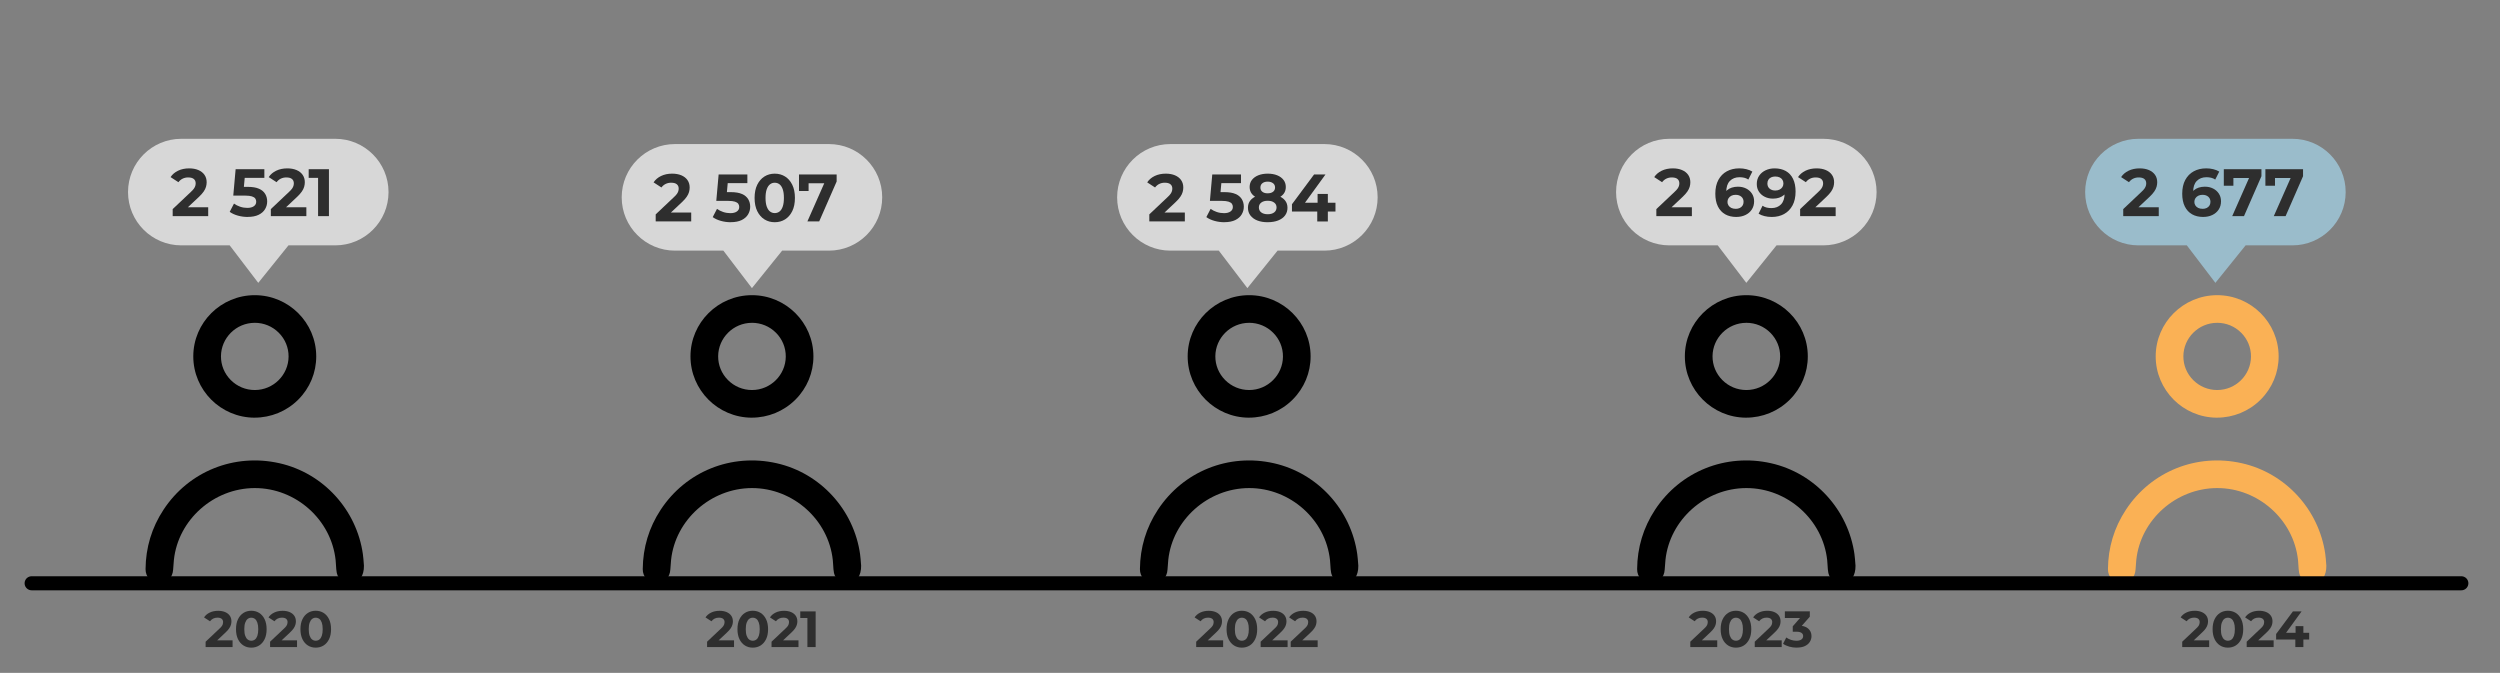 <?xml version="1.0" encoding="UTF-8"?>
<svg id="Layer_1" xmlns="http://www.w3.org/2000/svg" version="1.1" viewBox="0 0 1423 383">
  <rect x="0" y="0" width="1423" height="383" fill="#808080" stroke="none"/>
  <!-- Generator: Adobe Illustrator 29.5.0, SVG Export Plug-In . SVG Version: 2.1.0 Build 137)  -->
  <defs>
    <style>
      .st0 {
        fill: #988c97;
      }

      .st1 {
        fill: none;
        stroke: #000;
        stroke-linecap: round;
        stroke-linejoin: round;
        stroke-width: 8px;
      }

      .st2 {
        fill: #fab155;
      }

      .st3 {
        fill: #9abccb;
      }

      .st4 {
        fill: #d7d7d7;
      }

      .st5 {
        fill: #fff;
      }

      .st6 {
        fill: #2e2e2e;
      }
    </style>
  </defs>
  <g>
    <path class="st2" d="M1323.58,315.59c-3.53-25.45-22.63-46.32-47.51-51.92-25.73-5.8-51.64,4.61-66.02,26.5-6.67,10.15-10.1,21.51-10.2,33.77-.02,2.24.78,4.28,2.25,5.77,1.45,1.46,3.43,2.27,5.59,2.28h.03c4.36,0,7.58-3.2,7.83-7.78.11-1.98.25-3.79.43-5.51,2.44-22.85,22.62-40.81,45.94-40.89h.15c23.34,0,43.51,17.99,45.97,41.03.1.95.16,1.92.21,2.88.09,1.56.17,3.04.46,4.45.78,3.75,4.62,6.28,8.75,5.76,4.21-.53,6.77-4.32,6.7-9.9-.04-.45-.08-.97-.12-1.53-.1-1.42-.23-3.19-.47-4.91Z"/>
    <path class="st2" d="M1261.86,237.73c9.36,0,18.24-3.62,24.9-10.26,6.62-6.61,10.26-15.37,10.24-24.67-.03-19.18-15.72-34.79-34.98-34.79h-.01c-19.26,0-34.96,15.6-34.99,34.78-.03,19.21,15.59,34.89,34.84,34.95ZM1261.94,183.74h.06c5.19,0,10.05,2.01,13.7,5.68,3.62,3.63,5.59,8.44,5.56,13.55-.07,10.47-8.67,19.01-19.18,19.03h-.05c-5.18,0-10.04-2.02-13.69-5.69-3.62-3.64-5.6-8.45-5.57-13.54.07-10.46,8.67-18.99,19.17-19.02Z"/>
  </g>
  <g>
    <path d="M91.9-180.61c-2.72-19.55-17.38-35.58-36.5-39.89-19.76-4.45-39.67,3.54-50.72,20.36-5.12,7.8-7.76,16.52-7.83,25.94-.01,1.72.6,3.29,1.72,4.43,1.11,1.12,2.64,1.75,4.29,1.75h.03c3.35,0,5.82-2.45,6.02-5.98.08-1.52.19-2.91.33-4.23,1.87-17.55,17.38-31.35,35.29-31.41h.12c17.93,0,33.43,13.82,35.32,31.52.08.73.12,1.47.16,2.21.07,1.2.13,2.34.36,3.42.6,2.88,3.55,4.83,6.72,4.43,3.24-.41,5.2-3.32,5.14-7.6-.03-.34-.06-.74-.09-1.18-.08-1.09-.18-2.45-.36-3.77Z"/>
    <path d="M44.48-240.42c7.19,0,14.01-2.78,19.13-7.88,5.08-5.08,7.88-11.81,7.87-18.95-.02-14.73-12.08-26.72-26.87-26.73h0c-14.8,0-26.85,11.98-26.88,26.72-.03,14.76,11.98,26.8,26.76,26.85ZM44.55-281.89h.04c3.98,0,7.72,1.55,10.52,4.36,2.78,2.79,4.3,6.48,4.27,10.41-.05,8.04-6.66,14.6-14.73,14.62h-.04c-3.98,0-7.71-1.55-10.52-4.37-2.78-2.8-4.3-6.49-4.28-10.4.05-8.03,6.66-14.59,14.73-14.61Z"/>
    <path d="M-18.85-253.94h0c6.04,0,11.72-2.36,15.99-6.64,4.27-4.29,6.61-9.97,6.59-16.02-.04-12.37-10.16-22.43-22.56-22.43-6.07,0-11.76,2.35-16.01,6.61-4.25,4.26-6.58,9.95-6.56,16.02.04,12.38,10.15,22.46,22.54,22.46ZM-26.27-283.92c1.96-1.96,4.6-3.03,7.44-3.03h.03c2.83,0,5.47,1.11,7.43,3.09,1.96,1.99,3.03,4.63,3.01,7.46-.04,5.67-4.71,10.33-10.39,10.38-.03,0-.06,0-.09,0-2.78,0-5.4-1.07-7.37-3.02-1.99-1.97-3.09-4.61-3.1-7.44,0-2.84,1.07-5.48,3.04-7.44Z"/>
    <path d="M107.94-253.94h.09c12.37,0,22.48-10,22.57-22.34.05-6.09-2.26-11.8-6.5-16.08-4.22-4.27-9.89-6.64-15.94-6.66h-.09c-12.38,0-22.5,9.99-22.58,22.31-.04,6.07,2.28,11.78,6.55,16.09,4.24,4.29,9.9,6.66,15.91,6.69ZM100.58-283.87c1.97-1.98,4.61-3.07,7.44-3.08h0c2.84,0,5.48,1.08,7.45,3.05,1.96,1.97,3.04,4.61,3.03,7.45,0,2.82-1.11,5.45-3.11,7.42-1.97,1.95-4.58,3.01-7.36,3.01-.04,0-.07,0-.11,0-5.68-.06-10.33-4.72-10.37-10.4-.02-2.83,1.06-5.48,3.02-7.45Z"/>
    <path d="M-4.52-236.97c-4.26-1.75-8.75-2.64-13.74-2.72-10.32-.2-20.18,3.7-27.76,10.92-7.58,7.22-11.86,16.78-12.03,26.94-.07,4.34,2.24,7.2,5.9,7.28,3.66.11,6.04-2.6,6.19-7.02.3-8.81,4.76-16.68,12.23-21.57,7.48-4.91,16.49-5.87,24.72-2.63,4.05,1.59,7.53.44,8.88-2.94,1.37-3.42-.31-6.59-4.38-8.26Z"/>
    <path d="M106.49-239.71h-.01c-3.71-.06-8.66,1.03-12.94,2.81-3.88,1.61-5.53,4.82-4.2,8.17,1.33,3.35,4.81,4.58,8.66,3.07,3.34-1.31,6.79-1.96,10.2-1.96,5.19,0,10.3,1.51,14.79,4.47,7.46,4.91,11.9,12.94,12.19,22.02.12,3.89,2.59,6.58,6.03,6.58.04,0,.09,0,.14,0,3.51-.07,5.95-2.87,5.92-6.81-.14-21.43-18.05-38.27-40.78-38.35Z"/>
  </g>
  <g>
    <path class="st6" d="M117.04,368.3v-3.04l7.83-7.39c.62-.56,1.08-1.06,1.38-1.49.3-.43.5-.84.59-1.22s.15-.73.15-1.06c0-.79-.27-1.41-.81-1.86-.54-.45-1.35-.67-2.44-.67-.87,0-1.66.17-2.38.52-.72.35-1.33.86-1.83,1.54l-3.39-2.2c.75-1.16,1.83-2.08,3.22-2.75,1.39-.68,3-1.01,4.81-1.01,1.51,0,2.83.24,3.97.72,1.14.48,2.02,1.17,2.65,2.07.63.9.94,1.97.94,3.21,0,.64-.09,1.29-.28,1.94-.18.66-.52,1.34-1,2.06s-1.2,1.52-2.15,2.41l-6.5,6.09-.9-1.68h11.48v3.83h-15.37Z"/>
    <path class="st6" d="M143.03,368.64c-1.66,0-3.15-.41-4.45-1.23-1.31-.82-2.34-2.01-3.1-3.57-.76-1.56-1.15-3.46-1.15-5.7s.38-4.14,1.15-5.7c.76-1.56,1.8-2.75,3.1-3.57,1.3-.82,2.79-1.23,4.45-1.23s3.18.41,4.48,1.23,2.34,2.01,3.1,3.57c.76,1.56,1.15,3.46,1.15,5.7s-.38,4.14-1.15,5.7c-.76,1.56-1.8,2.75-3.1,3.57-1.3.82-2.8,1.23-4.48,1.23ZM143.03,364.7c.79,0,1.48-.23,2.07-.68s1.05-1.16,1.39-2.13c.34-.97.51-2.21.51-3.74s-.17-2.77-.51-3.74c-.34-.97-.8-1.68-1.39-2.13-.59-.45-1.28-.68-2.07-.68s-1.43.23-2.03.68c-.6.46-1.07,1.17-1.42,2.13s-.52,2.21-.52,3.74.17,2.77.52,3.74c.35.97.82,1.68,1.42,2.13s1.28.68,2.03.68Z"/>
    <path class="st6" d="M153.73,368.3v-3.04l7.83-7.39c.62-.56,1.08-1.06,1.38-1.49.3-.43.5-.84.59-1.22s.15-.73.15-1.06c0-.79-.27-1.41-.81-1.86-.54-.45-1.35-.67-2.44-.67-.87,0-1.66.17-2.38.52-.72.35-1.33.86-1.83,1.54l-3.39-2.2c.75-1.16,1.83-2.08,3.22-2.75,1.39-.68,3-1.01,4.81-1.01,1.51,0,2.83.24,3.97.72,1.14.48,2.02,1.17,2.65,2.07.63.9.94,1.97.94,3.21,0,.64-.09,1.29-.28,1.94-.18.66-.52,1.34-1,2.06s-1.2,1.52-2.15,2.41l-6.5,6.09-.9-1.68h11.48v3.83h-15.37Z"/>
    <path class="st6" d="M179.71,368.64c-1.66,0-3.15-.41-4.45-1.23-1.31-.82-2.34-2.01-3.1-3.57-.76-1.56-1.15-3.46-1.15-5.7s.38-4.14,1.15-5.7c.76-1.56,1.8-2.75,3.1-3.57,1.3-.82,2.79-1.23,4.45-1.23s3.18.41,4.48,1.23,2.34,2.01,3.1,3.57c.76,1.56,1.15,3.46,1.15,5.7s-.38,4.14-1.15,5.7c-.76,1.56-1.8,2.75-3.1,3.57-1.3.82-2.8,1.23-4.48,1.23ZM179.71,364.7c.79,0,1.48-.23,2.07-.68s1.05-1.16,1.39-2.13c.34-.97.51-2.21.51-3.74s-.17-2.77-.51-3.74c-.34-.97-.8-1.68-1.39-2.13-.59-.45-1.28-.68-2.07-.68s-1.43.23-2.03.68c-.6.46-1.07,1.17-1.42,2.13s-.52,2.21-.52,3.74.17,2.77.52,3.74c.35.97.82,1.68,1.42,2.13s1.28.68,2.03.68Z"/>
  </g>
  <path class="st4" d="M190.81,139.66h-26.62l-17.19,21.34-16.26-21.34h-27.54c-16.75,0-30.33-13.58-30.33-30.33h0c0-16.75,13.58-30.33,30.33-30.33h87.62c16.75,0,30.33,13.58,30.33,30.33h0c0,16.75-13.58,30.33-30.33,30.33Z"/>
  <g>
    <path class="st6" d="M98.29,123.03v-4.01l10.31-9.74c.81-.74,1.42-1.39,1.81-1.97.39-.57.66-1.11.78-1.6s.19-.96.19-1.39c0-1.04-.36-1.86-1.07-2.44-.71-.59-1.78-.88-3.21-.88-1.15,0-2.19.23-3.13.69-.94.46-1.74,1.13-2.41,2.02l-4.47-2.9c.99-1.53,2.41-2.74,4.24-3.63,1.83-.89,3.95-1.34,6.34-1.34,1.99,0,3.73.32,5.23.95,1.5.64,2.67,1.55,3.49,2.73.83,1.18,1.24,2.59,1.24,4.22,0,.84-.12,1.69-.36,2.56-.24.87-.68,1.77-1.32,2.71-.64.94-1.58,2-2.83,3.17l-8.55,8.02-1.18-2.22h15.12v5.04h-20.24Z"/>
    <path class="st6" d="M140.95,123.49c-1.86,0-3.7-.25-5.52-.75-1.82-.5-3.38-1.22-4.68-2.16l2.44-4.7c.99.74,2.16,1.33,3.49,1.78,1.34.45,2.71.67,4.11.67,1.55,0,2.78-.31,3.69-.94.9-.62,1.36-1.48,1.36-2.58,0-.71-.19-1.32-.55-1.83-.37-.51-1.01-.91-1.91-1.2-.9-.29-2.17-.44-3.8-.44h-6.8l1.34-15.05h16.35v4.96h-14.13l3.21-2.83-.99,10.73-3.17-2.79h5.65c2.65,0,4.77.36,6.38,1.07s2.78,1.7,3.53,2.96c.75,1.26,1.13,2.68,1.13,4.26s-.4,3-1.18,4.35c-.79,1.35-2,2.43-3.65,3.25-1.64.81-3.74,1.22-6.28,1.22Z"/>
    <path class="st6" d="M154.16,123.03v-4.01l10.31-9.74c.81-.74,1.42-1.39,1.81-1.97.39-.57.66-1.11.78-1.6s.19-.96.19-1.39c0-1.04-.36-1.86-1.07-2.44-.71-.59-1.78-.88-3.21-.88-1.15,0-2.19.23-3.13.69-.94.46-1.74,1.13-2.41,2.02l-4.47-2.9c.99-1.53,2.41-2.74,4.24-3.63,1.83-.89,3.95-1.34,6.34-1.34,1.99,0,3.73.32,5.23.95,1.5.64,2.67,1.55,3.49,2.73.83,1.18,1.24,2.59,1.24,4.22,0,.84-.12,1.69-.36,2.56-.24.87-.68,1.77-1.32,2.71-.64.94-1.58,2-2.83,3.17l-8.55,8.02-1.18-2.22h15.12v5.04h-20.24Z"/>
    <path class="st6" d="M181.05,123.03v-24.44l2.67,2.67h-8.02v-4.96h11.53v26.73h-6.19Z"/>
  </g>
  <path class="st4" d="M471.81,142.66h-26.62l-17.19,21.34-16.26-21.34h-27.54c-16.75,0-30.33-13.58-30.33-30.33h0c0-16.75,13.58-30.33,30.33-30.33h87.62c16.75,0,30.33,13.58,30.33,30.33h0c0,16.75-13.58,30.33-30.33,30.33Z"/>
  <g>
    <path class="st6" d="M373.22,126.03v-4.01l10.31-9.74c.81-.74,1.42-1.39,1.81-1.97.39-.57.66-1.11.78-1.6s.19-.96.19-1.39c0-1.04-.36-1.86-1.07-2.44-.71-.59-1.78-.88-3.21-.88-1.15,0-2.19.23-3.13.69-.94.46-1.74,1.13-2.41,2.02l-4.47-2.9c.99-1.53,2.41-2.74,4.24-3.63,1.83-.89,3.95-1.34,6.34-1.34,1.99,0,3.73.32,5.23.95,1.5.64,2.67,1.55,3.49,2.73.83,1.18,1.24,2.59,1.24,4.22,0,.84-.12,1.69-.36,2.56-.24.87-.68,1.77-1.32,2.71-.64.94-1.58,2-2.83,3.17l-8.55,8.02-1.18-2.22h15.12v5.04h-20.24Z"/>
    <path class="st6" d="M415.88,126.49c-1.86,0-3.7-.25-5.52-.75-1.82-.5-3.38-1.22-4.68-2.16l2.44-4.7c.99.74,2.16,1.33,3.49,1.78,1.34.45,2.71.67,4.11.67,1.55,0,2.78-.31,3.69-.94.9-.62,1.36-1.48,1.36-2.58,0-.71-.19-1.32-.55-1.83-.37-.51-1.01-.91-1.91-1.2-.9-.29-2.17-.44-3.8-.44h-6.8l1.34-15.05h16.35v4.96h-14.13l3.21-2.83-.99,10.73-3.17-2.79h5.65c2.65,0,4.77.36,6.38,1.07s2.78,1.7,3.53,2.96c.75,1.26,1.13,2.68,1.13,4.26s-.4,3-1.18,4.35c-.79,1.35-2,2.43-3.65,3.25-1.64.81-3.74,1.22-6.28,1.22Z"/>
    <path class="st6" d="M440.97,126.49c-2.19,0-4.14-.54-5.86-1.62-1.72-1.08-3.08-2.65-4.09-4.7-1.01-2.05-1.51-4.55-1.51-7.5s.5-5.45,1.51-7.5c1.01-2.05,2.37-3.62,4.09-4.7,1.72-1.08,3.67-1.62,5.86-1.62s4.18.54,5.9,1.62c1.72,1.08,3.08,2.65,4.09,4.7,1.01,2.05,1.51,4.55,1.51,7.5s-.5,5.46-1.51,7.5c-1.01,2.05-2.37,3.62-4.09,4.7-1.72,1.08-3.69,1.62-5.9,1.62ZM440.97,121.29c1.04,0,1.95-.3,2.73-.9.78-.6,1.39-1.53,1.83-2.81.45-1.27.67-2.92.67-4.93s-.22-3.65-.67-4.93c-.45-1.27-1.06-2.21-1.83-2.81-.78-.6-1.69-.9-2.73-.9s-1.88.3-2.67.9c-.79.6-1.41,1.53-1.87,2.81-.46,1.27-.69,2.92-.69,4.93s.23,3.65.69,4.93c.46,1.27,1.08,2.21,1.87,2.81.79.6,1.68.9,2.67.9Z"/>
    <path class="st6" d="M459.57,126.03l10.77-24.37,1.6,2.67h-14.36l2.67-2.9v7.29h-5.46v-9.43h21.43v4.01l-9.93,22.72h-6.72Z"/>
  </g>
  <path class="st4" d="M753.81,142.66h-26.62l-17.19,21.34-16.26-21.34h-27.54c-16.75,0-30.33-13.58-30.33-30.33h0c0-16.75,13.58-30.33,30.33-30.33h87.62c16.75,0,30.33,13.58,30.33,30.33h0c0,16.75-13.58,30.33-30.33,30.33Z"/>
  <g>
    <path class="st6" d="M654.19,126.03v-4.01l10.31-9.74c.81-.74,1.42-1.39,1.81-1.97.39-.57.66-1.11.78-1.6s.19-.96.19-1.39c0-1.04-.36-1.86-1.07-2.44-.71-.59-1.78-.88-3.21-.88-1.15,0-2.19.23-3.13.69-.94.46-1.74,1.13-2.41,2.02l-4.47-2.9c.99-1.53,2.41-2.74,4.24-3.63,1.83-.89,3.95-1.34,6.34-1.34,1.99,0,3.73.32,5.23.95,1.5.64,2.67,1.55,3.49,2.73.83,1.18,1.24,2.59,1.24,4.22,0,.84-.12,1.69-.36,2.56-.24.87-.68,1.77-1.32,2.71-.64.94-1.58,2-2.83,3.17l-8.55,8.02-1.18-2.22h15.12v5.04h-20.24Z"/>
    <path class="st6" d="M696.85,126.49c-1.86,0-3.7-.25-5.52-.75-1.82-.5-3.38-1.22-4.68-2.16l2.44-4.7c.99.74,2.16,1.33,3.49,1.78,1.34.45,2.71.67,4.11.67,1.55,0,2.78-.31,3.69-.94.9-.62,1.36-1.48,1.36-2.58,0-.71-.18-1.32-.55-1.83-.37-.51-1.01-.91-1.91-1.2-.9-.29-2.17-.44-3.8-.44h-6.8l1.34-15.05h16.35v4.96h-14.13l3.21-2.83-.99,10.73-3.17-2.79h5.65c2.65,0,4.77.36,6.38,1.07,1.6.71,2.78,1.7,3.53,2.96.75,1.26,1.13,2.68,1.13,4.26s-.4,3-1.18,4.35c-.79,1.35-2,2.43-3.65,3.25-1.64.81-3.74,1.22-6.28,1.22Z"/>
    <path class="st6" d="M721.56,126.49c-2.27,0-4.23-.33-5.9-.99-1.67-.66-2.97-1.61-3.92-2.85-.94-1.23-1.41-2.69-1.41-4.37s.46-3.06,1.38-4.2c.92-1.15,2.22-2.02,3.91-2.64,1.69-.61,3.67-.92,5.94-.92s4.28.31,5.96.92c1.68.61,2.99,1.5,3.92,2.65.93,1.16,1.39,2.55,1.39,4.18s-.46,3.14-1.39,4.37c-.93,1.24-2.24,2.18-3.93,2.85-1.69.66-3.67.99-5.94.99ZM721.56,113.66c-2.06,0-3.86-.28-5.4-.84-1.54-.56-2.74-1.38-3.59-2.46-.85-1.08-1.28-2.39-1.28-3.91s.43-2.9,1.3-4.03c.87-1.13,2.08-2.01,3.63-2.64,1.55-.62,3.34-.94,5.35-.94s3.86.31,5.4.94c1.54.62,2.74,1.5,3.61,2.64.87,1.13,1.3,2.48,1.3,4.03s-.42,2.83-1.26,3.91c-.84,1.08-2.04,1.9-3.59,2.46-1.55.56-3.37.84-5.46.84ZM721.56,121.94c1.55,0,2.78-.34,3.69-1.03.9-.69,1.36-1.64,1.36-2.86,0-1.15-.45-2.06-1.36-2.75-.9-.69-2.13-1.03-3.69-1.03s-2.74.34-3.65,1.03c-.9.69-1.36,1.6-1.36,2.75,0,1.22.45,2.18,1.36,2.86.9.69,2.12,1.03,3.65,1.03ZM721.56,110.03c1.3,0,2.32-.29,3.07-.88.75-.59,1.13-1.4,1.13-2.44s-.39-1.86-1.17-2.44c-.78-.58-1.79-.88-3.04-.88s-2.21.29-2.98.88c-.76.59-1.15,1.41-1.15,2.48s.37,1.82,1.11,2.41c.74.59,1.74.88,3.02.88Z"/>
    <path class="st6" d="M735.38,120.42v-4.16l12.6-16.96h6.49l-12.3,16.96-3.06-.88h21.04v5.04h-24.79ZM749.78,126.03v-5.61l.19-5.04v-5h5.84v15.66h-6.04Z"/>
  </g>
  <path class="st4" d="M1037.81,139.66h-26.62l-17.19,21.34-16.26-21.34h-27.54c-16.75,0-30.33-13.58-30.33-30.33h0c0-16.75,13.58-30.33,30.33-30.33h87.62c16.75,0,30.33,13.58,30.33,30.33h0c0,16.75-13.58,30.33-30.33,30.33Z"/>
  <g>
    <path class="st6" d="M942.79,123.03v-4.01l10.31-9.74c.81-.74,1.42-1.39,1.81-1.97.39-.57.66-1.11.78-1.6.13-.5.19-.96.19-1.39,0-1.04-.36-1.86-1.07-2.44-.71-.59-1.78-.88-3.21-.88-1.15,0-2.19.23-3.13.69-.94.46-1.74,1.13-2.41,2.02l-4.47-2.9c.99-1.53,2.41-2.74,4.24-3.63,1.83-.89,3.95-1.34,6.34-1.34,1.99,0,3.73.32,5.23.95,1.5.64,2.67,1.55,3.5,2.73.83,1.18,1.24,2.59,1.24,4.22,0,.84-.12,1.69-.36,2.56-.24.87-.68,1.77-1.32,2.71-.64.94-1.58,2-2.83,3.17l-8.55,8.02-1.18-2.22h15.12v5.04h-20.24Z"/>
    <path class="st6" d="M988.31,123.49c-2.44,0-4.56-.5-6.34-1.51-1.78-1.01-3.16-2.5-4.14-4.47-.98-1.97-1.47-4.39-1.47-7.24,0-3.11.58-5.73,1.74-7.87,1.16-2.14,2.76-3.77,4.81-4.89,2.05-1.12,4.42-1.68,7.12-1.68,1.4,0,2.75.16,4.05.48,1.3.32,2.42.77,3.36,1.36l-2.29,4.54c-.74-.51-1.53-.86-2.37-1.05s-1.72-.29-2.63-.29c-2.29,0-4.12.71-5.5,2.12s-2.06,3.48-2.06,6.21c0,.46.01.97.04,1.53.02.56.1,1.12.23,1.68l-1.72-1.6c.48-.99,1.11-1.83,1.87-2.5.76-.67,1.67-1.18,2.73-1.53,1.06-.34,2.22-.52,3.5-.52,1.73,0,3.28.34,4.66,1.03s2.48,1.66,3.3,2.9c.83,1.25,1.24,2.71,1.24,4.39,0,1.81-.45,3.38-1.34,4.72-.89,1.34-2.1,2.37-3.63,3.09-1.53.73-3.25,1.09-5.16,1.09ZM987.97,118.87c.87,0,1.64-.16,2.31-.48.67-.32,1.2-.78,1.59-1.39.38-.61.57-1.31.57-2.1,0-1.22-.41-2.2-1.24-2.92-.83-.73-1.93-1.09-3.3-1.09-.92,0-1.72.18-2.41.53-.69.36-1.23.83-1.62,1.43-.39.6-.59,1.29-.59,2.08,0,.74.19,1.41.57,2,.38.6.92,1.07,1.6,1.41s1.53.52,2.52.52Z"/>
    <path class="st6" d="M1008.4,123.49c-1.4,0-2.75-.16-4.05-.48-1.3-.32-2.42-.77-3.36-1.36l2.25-4.54c.74.51,1.53.86,2.39,1.05s1.74.29,2.65.29c2.29,0,4.12-.71,5.48-2.12,1.36-1.41,2.04-3.48,2.04-6.21,0-.46-.01-.97-.04-1.53-.03-.56-.09-1.12-.19-1.68l1.68,1.6c-.43.99-1.04,1.83-1.83,2.5-.79.67-1.71,1.18-2.75,1.53-1.04.34-2.21.52-3.51.52-1.71,0-3.25-.34-4.64-1.03-1.39-.69-2.5-1.65-3.32-2.9-.83-1.25-1.24-2.71-1.24-4.39,0-1.81.45-3.38,1.36-4.72.9-1.34,2.13-2.37,3.67-3.09,1.54-.73,3.24-1.09,5.1-1.09,2.47,0,4.6.5,6.4,1.51,1.79,1.01,3.17,2.5,4.12,4.47.96,1.97,1.43,4.39,1.43,7.24,0,3.11-.58,5.73-1.74,7.87-1.16,2.14-2.76,3.77-4.79,4.89-2.04,1.12-4.41,1.68-7.1,1.68ZM1010.54,108.44c.92,0,1.72-.18,2.41-.53.69-.36,1.22-.83,1.6-1.43.38-.6.57-1.29.57-2.08,0-.74-.18-1.41-.53-2-.36-.6-.88-1.07-1.58-1.41s-1.55-.52-2.54-.52c-.89,0-1.67.16-2.35.48s-1.2.78-1.57,1.37c-.37.6-.55,1.31-.55,2.12,0,1.22.41,2.2,1.24,2.92s1.93,1.09,3.3,1.09Z"/>
    <path class="st6" d="M1024.63,123.03v-4.01l10.31-9.74c.81-.74,1.42-1.39,1.81-1.97.39-.57.65-1.11.78-1.6s.19-.96.19-1.39c0-1.04-.36-1.86-1.07-2.44-.71-.59-1.78-.88-3.21-.88-1.14,0-2.19.23-3.13.69-.94.46-1.74,1.13-2.41,2.02l-4.47-2.9c.99-1.53,2.41-2.74,4.24-3.63,1.83-.89,3.95-1.34,6.34-1.34,1.99,0,3.73.32,5.23.95,1.5.64,2.67,1.55,3.5,2.73.83,1.18,1.24,2.59,1.24,4.22,0,.84-.12,1.69-.36,2.56-.24.87-.68,1.77-1.32,2.71-.64.94-1.58,2-2.83,3.17l-8.55,8.02-1.18-2.22h15.12v5.04h-20.24Z"/>
  </g>
  <path class="st3" d="M1212.7-88.03h-32.46l-20.97,26.03-19.83-26.03h-33.59c-20.43,0-36.99-16.56-36.99-36.99h0c0-20.43,16.56-36.99,36.99-36.99h106.85c20.43,0,36.99,16.56,36.99,36.99h0c0,20.43-16.56,36.99-36.99,36.99Z"/>
  <g>
    <path class="st6" d="M1098.43-108.3v-.7l14.11-14.3c1.4-1.4,2.45-2.62,3.17-3.68.71-1.06,1.2-2.04,1.44-2.96.25-.92.37-1.82.37-2.72,0-2.3-.78-4.12-2.33-5.47s-3.8-2.03-6.75-2.03c-2.24,0-4.18.33-5.82.98-1.65.65-3.06,1.65-4.24,2.98l-.65-.65c1.21-1.37,2.71-2.41,4.5-3.12,1.79-.71,3.86-1.07,6.22-1.07,2.05,0,3.83.33,5.33,1,1.51.67,2.66,1.62,3.47,2.86.81,1.24,1.21,2.73,1.21,4.47,0,1.02-.15,2.03-.44,3.03-.3.99-.82,2.05-1.56,3.17s-1.83,2.39-3.26,3.82l-13.69,13.88-.56-.37h21.29v.88h-21.8Z"/>
    <path class="st6" d="M1149.38-108.16c-2.83,0-5.18-.67-7.06-2-1.88-1.33-3.29-3.24-4.24-5.71-.95-2.47-1.42-5.38-1.42-8.73,0-3.66.58-6.71,1.75-9.13,1.17-2.42,2.79-4.25,4.87-5.47,2.08-1.23,4.5-1.84,7.27-1.84,1.3,0,2.55.11,3.73.33,1.18.22,2.25.62,3.21,1.21l-.47.79c-.81-.53-1.77-.9-2.89-1.12-1.12-.22-2.31-.33-3.59-.33-3.91,0-7.05,1.29-9.41,3.87-2.36,2.58-3.54,6.44-3.54,11.6,0,.78.05,1.78.16,3,.11,1.23.35,2.43.72,3.61l-.37.7c.06-2.05.58-3.81,1.56-5.29.98-1.47,2.29-2.6,3.94-3.38,1.65-.78,3.46-1.16,5.45-1.16,2.17,0,4.06.39,5.66,1.16,1.6.78,2.84,1.88,3.73,3.31.89,1.43,1.33,3.11,1.33,5.03s-.44,3.6-1.33,5.03c-.88,1.43-2.11,2.54-3.68,3.33-1.57.79-3.36,1.19-5.38,1.19ZM1149.38-109.05c1.86,0,3.5-.36,4.91-1.07,1.41-.71,2.52-1.72,3.33-3.03.81-1.3,1.21-2.83,1.21-4.56,0-2.61-.87-4.7-2.61-6.26-1.74-1.57-4.13-2.35-7.17-2.35-1.99,0-3.73.39-5.24,1.16-1.51.78-2.68,1.82-3.52,3.14-.84,1.32-1.26,2.79-1.26,4.4,0,1.37.39,2.71,1.17,4.03.78,1.32,1.93,2.41,3.47,3.26s3.44,1.28,5.71,1.28Z"/>
    <path class="st6" d="M1169.69-108.3l14.67-32.04.56.33h-21.7l.42-.37v6.94h-.93v-7.45h22.64v.7l-14.58,31.9h-1.07Z"/>
    <path class="st6" d="M1196.24-108.3l14.67-32.04.56.33h-21.7l.42-.37v6.94h-.93v-7.45h22.64v.7l-14.58,31.9h-1.07Z"/>
  </g>
  <g>
    <path d="M206.58,315.59c-3.53-25.45-22.63-46.32-47.51-51.92-25.73-5.8-51.64,4.61-66.02,26.5-6.67,10.15-10.1,21.51-10.2,33.77-.02,2.24.78,4.28,2.25,5.77,1.45,1.46,3.43,2.27,5.59,2.28h.03c4.36,0,7.58-3.2,7.83-7.78.11-1.98.25-3.79.43-5.51,2.44-22.85,22.62-40.81,45.94-40.89h.15c23.34,0,43.51,17.99,45.97,41.03.1.95.16,1.92.21,2.88.09,1.56.17,3.04.46,4.45.78,3.75,4.62,6.28,8.75,5.76,4.21-.53,6.77-4.32,6.7-9.9-.04-.45-.08-.97-.12-1.53-.1-1.42-.23-3.19-.47-4.91Z"/>
    <path d="M144.86,237.73c9.36,0,18.24-3.62,24.9-10.26,6.62-6.61,10.26-15.37,10.24-24.67-.03-19.18-15.72-34.79-34.98-34.79h-.01c-19.26,0-34.96,15.6-34.99,34.78-.03,19.21,15.59,34.89,34.84,34.95ZM144.94,183.74h.06c5.19,0,10.05,2.01,13.7,5.68,3.62,3.63,5.59,8.44,5.56,13.55-.07,10.47-8.67,19.01-19.18,19.03h-.05c-5.18,0-10.04-2.02-13.69-5.69-3.62-3.64-5.6-8.45-5.57-13.54.07-10.46,8.67-18.99,19.17-19.02Z"/>
  </g>
  <g>
    <path d="M489.58,315.59c-3.53-25.45-22.63-46.32-47.51-51.92-25.73-5.8-51.64,4.61-66.02,26.5-6.67,10.15-10.1,21.51-10.2,33.77-.02,2.24.78,4.28,2.25,5.77,1.45,1.46,3.43,2.27,5.59,2.28h.03c4.36,0,7.58-3.2,7.83-7.78.11-1.98.25-3.79.43-5.51,2.44-22.85,22.62-40.81,45.94-40.89h.15c23.34,0,43.51,17.99,45.97,41.03.1.95.16,1.92.21,2.88.09,1.56.17,3.04.46,4.45.78,3.75,4.62,6.28,8.75,5.76,4.21-.53,6.77-4.32,6.7-9.9-.04-.45-.08-.97-.12-1.53-.1-1.42-.23-3.19-.47-4.91Z"/>
    <path d="M427.86,237.73c9.36,0,18.24-3.62,24.9-10.26,6.62-6.61,10.26-15.37,10.24-24.67-.03-19.18-15.72-34.79-34.98-34.79h-.01c-19.26,0-34.96,15.6-34.99,34.78-.03,19.21,15.59,34.89,34.84,34.95ZM427.94,183.74h.06c5.19,0,10.05,2.01,13.7,5.68,3.62,3.63,5.59,8.44,5.56,13.55-.07,10.47-8.67,19.01-19.18,19.03h-.05c-5.18,0-10.04-2.02-13.69-5.69-3.62-3.64-5.6-8.45-5.57-13.54.07-10.46,8.67-18.99,19.17-19.02Z"/>
  </g>
  <g>
    <path d="M772.58,315.59c-3.53-25.45-22.63-46.32-47.51-51.92-25.73-5.8-51.64,4.61-66.02,26.5-6.67,10.15-10.1,21.51-10.2,33.77-.02,2.24.78,4.28,2.25,5.77,1.45,1.46,3.43,2.27,5.59,2.28h.03c4.36,0,7.58-3.2,7.83-7.78.11-1.98.25-3.79.43-5.51,2.44-22.85,22.62-40.81,45.94-40.89h.15c23.34,0,43.51,17.99,45.97,41.03.1.95.16,1.92.21,2.88.09,1.56.17,3.04.46,4.45.78,3.75,4.62,6.28,8.75,5.76,4.21-.53,6.77-4.32,6.7-9.9-.04-.45-.08-.97-.12-1.53-.1-1.42-.23-3.19-.47-4.91Z"/>
    <path d="M710.86,237.73c9.36,0,18.24-3.62,24.9-10.26,6.62-6.61,10.26-15.37,10.24-24.67-.03-19.18-15.72-34.79-34.98-34.79h-.01c-19.26,0-34.96,15.6-34.99,34.78-.03,19.21,15.59,34.89,34.84,34.95ZM710.94,183.74h.06c5.19,0,10.05,2.01,13.7,5.68,3.62,3.63,5.59,8.44,5.56,13.55-.07,10.47-8.67,19.01-19.18,19.03h-.05c-5.18,0-10.04-2.02-13.69-5.69-3.62-3.64-5.6-8.45-5.57-13.54.07-10.46,8.67-18.99,19.17-19.02Z"/>
  </g>
  <g>
    <path d="M1055.58,315.59c-3.53-25.45-22.63-46.32-47.51-51.92-25.73-5.8-51.64,4.61-66.02,26.5-6.67,10.15-10.1,21.51-10.2,33.77-.02,2.24.78,4.28,2.25,5.77,1.45,1.46,3.43,2.27,5.59,2.28h.03c4.36,0,7.58-3.2,7.83-7.78.11-1.98.25-3.79.43-5.51,2.44-22.85,22.62-40.81,45.94-40.89h.15c23.34,0,43.51,17.99,45.97,41.03.1.95.16,1.92.21,2.88.09,1.56.17,3.04.46,4.45.78,3.75,4.62,6.28,8.75,5.76,4.21-.53,6.77-4.32,6.7-9.9-.04-.45-.08-.97-.12-1.53-.1-1.42-.23-3.19-.47-4.91Z"/>
    <path d="M993.86,237.73c9.36,0,18.24-3.62,24.9-10.26,6.62-6.61,10.26-15.37,10.24-24.67-.03-19.18-15.72-34.79-34.98-34.79h-.01c-19.26,0-34.96,15.6-34.99,34.78-.03,19.21,15.59,34.89,34.84,34.95ZM993.94,183.74h.06c5.19,0,10.05,2.01,13.7,5.68,3.62,3.63,5.59,8.44,5.56,13.55-.07,10.47-8.67,19.01-19.18,19.03h-.05c-5.18,0-10.04-2.02-13.69-5.69-3.62-3.64-5.6-8.45-5.57-13.54.07-10.46,8.67-18.99,19.17-19.02Z"/>
  </g>
  <g>
    <path class="st6" d="M402.47,368.3v-3.04l7.83-7.39c.62-.56,1.08-1.06,1.38-1.49.3-.43.5-.84.59-1.22s.15-.73.15-1.06c0-.79-.27-1.41-.81-1.86-.54-.45-1.35-.67-2.44-.67-.87,0-1.66.17-2.38.52-.72.35-1.33.86-1.83,1.54l-3.39-2.2c.75-1.16,1.83-2.08,3.22-2.75,1.39-.68,3-1.01,4.81-1.01,1.51,0,2.83.24,3.97.72,1.14.48,2.02,1.17,2.65,2.07.63.9.94,1.97.94,3.21,0,.64-.09,1.29-.28,1.94-.18.66-.52,1.34-1,2.06s-1.2,1.52-2.15,2.41l-6.5,6.09-.9-1.68h11.48v3.83h-15.37Z"/>
    <path class="st6" d="M428.46,368.64c-1.66,0-3.15-.41-4.45-1.23-1.31-.82-2.34-2.01-3.1-3.57-.76-1.56-1.15-3.46-1.15-5.7s.38-4.14,1.15-5.7c.76-1.56,1.8-2.75,3.1-3.57,1.3-.82,2.79-1.23,4.45-1.23s3.18.41,4.48,1.23,2.34,2.01,3.1,3.57c.76,1.56,1.15,3.46,1.15,5.7s-.38,4.14-1.15,5.7c-.76,1.56-1.8,2.75-3.1,3.57-1.3.82-2.8,1.23-4.48,1.23ZM428.46,364.7c.79,0,1.48-.23,2.07-.68s1.05-1.16,1.39-2.13c.34-.97.51-2.21.51-3.74s-.17-2.77-.51-3.74c-.34-.97-.8-1.68-1.39-2.13-.59-.45-1.28-.68-2.07-.68s-1.43.23-2.03.68c-.6.46-1.07,1.17-1.42,2.13s-.52,2.21-.52,3.74.17,2.77.52,3.74c.35.97.82,1.68,1.42,2.13s1.28.68,2.03.68Z"/>
    <path class="st6" d="M439.16,368.3v-3.04l7.83-7.39c.62-.56,1.08-1.06,1.38-1.49.3-.43.5-.84.59-1.22s.15-.73.15-1.06c0-.79-.27-1.41-.81-1.86-.54-.45-1.35-.67-2.44-.67-.87,0-1.66.17-2.38.52-.72.35-1.33.86-1.83,1.54l-3.39-2.2c.75-1.16,1.83-2.08,3.22-2.75,1.39-.68,3-1.01,4.81-1.01,1.51,0,2.83.24,3.97.72,1.14.48,2.02,1.17,2.65,2.07.63.9.94,1.97.94,3.21,0,.64-.09,1.29-.28,1.94-.18.66-.52,1.34-1,2.06s-1.2,1.52-2.15,2.41l-6.5,6.09-.9-1.68h11.48v3.83h-15.37Z"/>
    <path class="st6" d="M459.57,368.3v-18.56l2.03,2.03h-6.09v-3.77h8.76v20.3h-4.7Z"/>
  </g>
  <polygon class="st4" points="376 -337 325.31 -337 310 -318 295.52 -337 244 -337 244 -391 376 -391 376 -337"/>
  <g>
    <path class="st6" d="M264.94-351.8v-.51l10.3-10.44c1.02-1.02,1.79-1.92,2.31-2.69.52-.77.87-1.49,1.05-2.16.18-.67.27-1.33.27-1.99,0-1.68-.57-3.01-1.7-3.99-1.13-.99-2.78-1.48-4.93-1.48-1.63,0-3.05.24-4.25.71-1.2.48-2.23,1.2-3.09,2.18l-.48-.48c.88-1,1.98-1.76,3.28-2.28,1.3-.52,2.82-.78,4.54-.78,1.5,0,2.79.24,3.89.73,1.1.49,1.94,1.18,2.53,2.09.59.91.88,2,.88,3.26,0,.75-.11,1.48-.32,2.21-.22.73-.59,1.5-1.14,2.31s-1.34,1.75-2.38,2.79l-10,10.13-.41-.27h15.54v.65h-15.91Z"/>
    <path class="st6" d="M300.02-351.7c-1.75,0-3.35-.32-4.81-.95-1.46-.63-2.56-1.44-3.28-2.41l.44-.44c.66.88,1.67,1.63,3.03,2.24,1.36.61,2.9.92,4.62.92,2.45,0,4.27-.58,5.46-1.73,1.19-1.16,1.79-2.62,1.79-4.39,0-1.29-.29-2.4-.87-3.33-.58-.93-1.55-1.64-2.91-2.12-1.36-.49-3.22-.73-5.58-.73h-4.49l1.26-10.95h12.07v.65h-11.7l.24-.27-1.19,10.27-.2-.34h4.15c2.45,0,4.39.28,5.83.83,1.44.56,2.48,1.34,3.11,2.36.63,1.02.95,2.23.95,3.64,0,1.27-.29,2.42-.88,3.45-.59,1.03-1.47,1.84-2.63,2.43-1.17.59-2.63.88-4.4.88Z"/>
    <path class="st6" d="M320.56-351.7c-1.79,0-3.37-.49-4.74-1.48s-2.44-2.38-3.2-4.18c-.76-1.8-1.14-3.92-1.14-6.34s.38-4.54,1.14-6.34c.76-1.8,1.83-3.2,3.2-4.18,1.37-.99,2.95-1.48,4.74-1.48s3.4.49,4.76,1.48c1.36.99,2.42,2.38,3.18,4.18.76,1.8,1.14,3.92,1.14,6.34s-.38,4.54-1.14,6.34c-.76,1.8-1.82,3.2-3.18,4.18-1.36.99-2.95,1.48-4.76,1.48ZM320.56-352.35c1.68,0,3.14-.46,4.4-1.39,1.26-.93,2.24-2.24,2.94-3.94.7-1.7,1.05-3.71,1.05-6.02s-.35-4.35-1.05-6.04c-.7-1.69-1.68-3-2.94-3.93-1.26-.93-2.73-1.39-4.4-1.39s-3.12.46-4.39,1.39c-1.27.93-2.26,2.24-2.96,3.93-.7,1.69-1.05,3.7-1.05,6.04s.35,4.32,1.05,6.02c.7,1.7,1.69,3.01,2.96,3.94,1.27.93,2.73,1.39,4.39,1.39Z"/>
    <path class="st6" d="M337.63-351.8l10.71-23.39.41.24h-15.84l.31-.27v5.07h-.68v-5.44h16.52v.51l-10.64,23.29h-.78Z"/>
  </g>
  <g>
    <path d="M621.9-174.61c-2.72-19.55-17.38-35.58-36.5-39.89-19.76-4.45-39.67,3.54-50.72,20.36-5.12,7.8-7.76,16.52-7.83,25.94-.01,1.72.6,3.29,1.72,4.43,1.11,1.12,2.64,1.75,4.29,1.75h.03c3.35,0,5.82-2.45,6.02-5.98.08-1.52.19-2.91.33-4.23,1.87-17.55,17.38-31.35,35.29-31.41h.12c17.93,0,33.43,13.82,35.32,31.52.08.73.12,1.47.16,2.21.07,1.2.13,2.34.36,3.42.6,2.88,3.55,4.83,6.72,4.43,3.24-.41,5.2-3.32,5.14-7.6-.03-.34-.06-.74-.09-1.18-.08-1.09-.18-2.45-.36-3.77Z"/>
    <path d="M574.48-234.42c7.19,0,14.01-2.78,19.13-7.88,5.08-5.08,7.88-11.81,7.87-18.95-.02-14.73-12.08-26.72-26.87-26.73h0c-14.8,0-26.85,11.98-26.88,26.72-.03,14.76,11.98,26.8,26.76,26.85ZM574.55-275.89h.04c3.98,0,7.72,1.55,10.52,4.36,2.78,2.79,4.3,6.48,4.27,10.41-.05,8.04-6.66,14.6-14.73,14.62h-.04c-3.98,0-7.71-1.55-10.52-4.37-2.78-2.8-4.3-6.49-4.28-10.4.05-8.03,6.66-14.59,14.73-14.61Z"/>
    <path d="M511.15-247.94h0c6.04,0,11.72-2.36,15.99-6.64,4.27-4.29,6.61-9.97,6.59-16.02-.04-12.37-10.16-22.43-22.56-22.43-6.07,0-11.76,2.35-16.01,6.61-4.25,4.26-6.58,9.95-6.56,16.02.04,12.38,10.15,22.46,22.54,22.46ZM503.73-277.92c1.96-1.96,4.6-3.03,7.44-3.03h.03c2.83,0,5.47,1.11,7.43,3.09,1.96,1.99,3.03,4.63,3.01,7.46-.04,5.67-4.71,10.33-10.39,10.38-.03,0-.06,0-.09,0-2.78,0-5.4-1.07-7.37-3.02-1.99-1.97-3.09-4.61-3.1-7.44,0-2.84,1.07-5.48,3.04-7.44Z"/>
    <path d="M637.94-247.94h.09c12.37,0,22.48-10,22.57-22.34.05-6.09-2.26-11.8-6.5-16.08-4.22-4.27-9.89-6.64-15.94-6.66h-.09c-12.38,0-22.5,9.99-22.58,22.31-.04,6.07,2.28,11.78,6.55,16.09,4.24,4.29,9.9,6.66,15.91,6.69ZM630.58-277.87c1.97-1.98,4.61-3.07,7.44-3.08h0c2.84,0,5.48,1.08,7.45,3.05,1.96,1.97,3.04,4.61,3.03,7.45,0,2.82-1.11,5.45-3.11,7.42-1.97,1.95-4.58,3.01-7.36,3.01-.04,0-.07,0-.11,0-5.68-.06-10.33-4.72-10.37-10.4-.02-2.83,1.06-5.48,3.02-7.45Z"/>
    <path d="M525.48-230.97c-4.26-1.75-8.75-2.64-13.74-2.72-10.32-.2-20.18,3.7-27.76,10.92-7.58,7.22-11.86,16.78-12.03,26.94-.07,4.34,2.24,7.2,5.9,7.28,3.66.11,6.04-2.6,6.19-7.02.3-8.81,4.76-16.68,12.23-21.57,7.48-4.91,16.49-5.87,24.72-2.63,4.05,1.59,7.53.44,8.88-2.94,1.37-3.42-.31-6.59-4.38-8.26Z"/>
    <path d="M636.49-233.71h-.01c-3.71-.06-8.66,1.03-12.94,2.81-3.88,1.61-5.53,4.82-4.2,8.17,1.33,3.35,4.81,4.58,8.66,3.07,3.34-1.31,6.79-1.96,10.2-1.96,5.19,0,10.3,1.51,14.79,4.47,7.46,4.91,11.9,12.94,12.19,22.02.12,3.89,2.59,6.58,6.03,6.58.04,0,.09,0,.14,0,3.51-.07,5.95-2.87,5.92-6.81-.14-21.43-18.05-38.27-40.78-38.35Z"/>
  </g>
  <g>
    <path class="st6" d="M680.87,368.3v-3.04l7.83-7.39c.62-.56,1.08-1.06,1.38-1.49.3-.43.5-.84.59-1.22s.15-.73.15-1.06c0-.79-.27-1.41-.81-1.86-.54-.45-1.35-.67-2.44-.67-.87,0-1.66.17-2.38.52-.72.35-1.33.86-1.83,1.54l-3.39-2.2c.75-1.16,1.83-2.08,3.22-2.75,1.39-.68,3-1.01,4.81-1.01,1.51,0,2.83.24,3.97.72,1.14.48,2.02,1.17,2.65,2.07.63.9.94,1.97.94,3.21,0,.64-.09,1.29-.28,1.94-.18.66-.52,1.34-1,2.06s-1.2,1.52-2.15,2.41l-6.5,6.09-.9-1.68h11.48v3.83h-15.37Z"/>
    <path class="st6" d="M706.86,368.64c-1.66,0-3.15-.41-4.45-1.23-1.31-.82-2.34-2.01-3.1-3.57-.76-1.56-1.15-3.46-1.15-5.7s.38-4.14,1.15-5.7c.76-1.56,1.8-2.75,3.1-3.57,1.3-.82,2.79-1.23,4.45-1.23s3.18.41,4.48,1.23,2.34,2.01,3.1,3.57c.76,1.56,1.15,3.46,1.15,5.7s-.38,4.14-1.15,5.7c-.76,1.56-1.8,2.75-3.1,3.57-1.3.82-2.8,1.23-4.48,1.23ZM706.86,364.7c.79,0,1.48-.23,2.07-.68s1.05-1.16,1.39-2.13c.34-.97.51-2.21.51-3.74s-.17-2.77-.51-3.74c-.34-.97-.8-1.68-1.39-2.13-.59-.45-1.28-.68-2.07-.68s-1.43.23-2.03.68c-.6.46-1.07,1.17-1.42,2.13s-.52,2.21-.52,3.74.17,2.77.52,3.74c.35.97.82,1.68,1.42,2.13s1.28.68,2.03.68Z"/>
    <path class="st6" d="M717.56,368.3v-3.04l7.83-7.39c.62-.56,1.08-1.06,1.38-1.49.3-.43.5-.84.59-1.22s.15-.73.15-1.06c0-.79-.27-1.41-.81-1.86-.54-.45-1.35-.67-2.44-.67-.87,0-1.66.17-2.38.52-.72.35-1.33.86-1.83,1.54l-3.39-2.2c.75-1.16,1.83-2.08,3.22-2.75,1.39-.68,3-1.01,4.81-1.01,1.51,0,2.83.24,3.97.72,1.14.48,2.02,1.17,2.65,2.07.63.9.94,1.97.94,3.21,0,.64-.09,1.29-.28,1.94-.18.66-.52,1.34-1,2.06s-1.2,1.52-2.15,2.41l-6.5,6.09-.9-1.68h11.48v3.83h-15.37Z"/>
    <path class="st6" d="M734.67,368.3v-3.04l7.83-7.39c.62-.56,1.08-1.06,1.38-1.49.3-.43.5-.84.59-1.22s.15-.73.15-1.06c0-.79-.27-1.41-.81-1.86-.54-.45-1.35-.67-2.44-.67-.87,0-1.66.17-2.38.52-.72.35-1.33.86-1.83,1.54l-3.39-2.2c.75-1.16,1.83-2.08,3.22-2.75,1.39-.68,3-1.01,4.81-1.01,1.51,0,2.83.24,3.97.72,1.14.48,2.02,1.17,2.65,2.07.63.9.94,1.97.94,3.21,0,.64-.09,1.29-.28,1.94-.18.66-.52,1.34-1,2.06s-1.2,1.52-2.15,2.41l-6.5,6.09-.9-1.68h11.48v3.83h-15.37Z"/>
  </g>
  <polygon class="st4" points="641 -337 590.31 -337 575 -318 560.52 -337 509 -337 509 -391 641 -391 641 -337"/>
  <g>
    <path class="st6" d="M528.98-351.8v-.51l10.3-10.44c1.02-1.02,1.79-1.92,2.31-2.69.52-.77.87-1.49,1.05-2.16.18-.67.27-1.33.27-1.99,0-1.68-.57-3.01-1.7-3.99-1.13-.99-2.78-1.48-4.93-1.48-1.63,0-3.05.24-4.25.71-1.2.48-2.23,1.2-3.09,2.18l-.48-.48c.88-1,1.98-1.76,3.28-2.28,1.3-.52,2.82-.78,4.54-.78,1.5,0,2.79.24,3.89.73,1.1.49,1.94,1.18,2.53,2.09.59.91.88,2,.88,3.26,0,.75-.11,1.48-.32,2.21-.22.73-.59,1.5-1.14,2.31s-1.34,1.75-2.38,2.79l-10,10.13-.41-.27h15.54v.65h-15.91Z"/>
    <path class="st6" d="M564.07-351.7c-1.75,0-3.35-.32-4.81-.95-1.46-.63-2.56-1.44-3.28-2.41l.44-.44c.66.88,1.67,1.63,3.03,2.24,1.36.61,2.9.92,4.62.92,2.45,0,4.27-.58,5.46-1.73,1.19-1.16,1.79-2.62,1.79-4.39,0-1.29-.29-2.4-.87-3.33-.58-.93-1.55-1.64-2.91-2.12-1.36-.49-3.22-.73-5.58-.73h-4.49l1.26-10.95h12.07v.65h-11.7l.24-.27-1.19,10.27-.2-.34h4.15c2.45,0,4.39.28,5.83.83,1.44.56,2.48,1.34,3.11,2.36.63,1.02.95,2.23.95,3.64,0,1.27-.29,2.42-.88,3.45-.59,1.03-1.47,1.84-2.63,2.43-1.17.59-2.63.88-4.4.88Z"/>
    <path class="st6" d="M584.1-351.7c-1.84,0-3.4-.26-4.69-.78-1.29-.52-2.28-1.27-2.97-2.24-.69-.97-1.04-2.13-1.04-3.47s.34-2.41,1.04-3.35c.69-.94,1.68-1.66,2.97-2.16s2.86-.75,4.69-.75,3.41.25,4.71.75c1.3.5,2.31,1.22,3.01,2.16.7.94,1.05,2.06,1.05,3.35s-.35,2.49-1.04,3.47-1.69,1.72-3.01,2.24c-1.31.52-2.89.78-4.73.78ZM584.1-352.35c2.56,0,4.55-.52,5.97-1.56,1.42-1.04,2.12-2.46,2.12-4.25s-.71-3.14-2.12-4.18c-1.42-1.04-3.41-1.56-5.97-1.56s-4.51.52-5.92,1.56c-1.41,1.04-2.11,2.44-2.11,4.18s.7,3.21,2.11,4.25c1.41,1.04,3.38,1.56,5.92,1.56ZM584.1-364.01c-1.68,0-3.1-.23-4.27-.7-1.17-.46-2.06-1.13-2.67-1.99-.61-.86-.92-1.88-.92-3.06s.32-2.28.97-3.18c.65-.9,1.56-1.58,2.74-2.06s2.56-.71,4.15-.71,3,.24,4.18.71,2.1,1.16,2.75,2.06.99,1.96.99,3.18-.31,2.2-.94,3.06c-.62.86-1.52,1.52-2.7,1.99-1.18.46-2.61.7-4.28.7ZM584.1-364.55c2.29,0,4.07-.47,5.34-1.41,1.27-.94,1.9-2.2,1.9-3.79s-.65-2.92-1.96-3.88c-1.3-.95-3.07-1.43-5.29-1.43s-3.94.48-5.24,1.43c-1.29.95-1.94,2.23-1.94,3.84s.63,2.86,1.89,3.81c1.26.95,3.02,1.43,5.29,1.43Z"/>
    <path class="st6" d="M596.3-358.87v-.51l13.4-16.22h.82l-13.4,16.22-.44-.14h19.38v.65h-19.75ZM610.07-351.8v-13.94h.68v13.94h-.68Z"/>
  </g>
  <g>
    <path d="M913.26-188.57c-3.19-22.99-20.44-41.83-42.91-46.9-23.24-5.24-46.64,4.16-59.63,23.94-6.02,9.17-9.12,19.43-9.21,30.5-.02,2.02.7,3.87,2.03,5.21,1.31,1.32,3.1,2.05,5.05,2.06h.03c3.94,0,6.85-2.89,7.07-7.03.1-1.79.23-3.42.39-4.98,2.2-20.64,20.43-36.86,41.5-36.93h.14c21.08,0,39.3,16.25,41.52,37.06.09.86.14,1.73.19,2.6.08,1.41.15,2.75.42,4.02.7,3.39,4.17,5.67,7.9,5.2,3.8-.48,6.12-3.9,6.05-8.94-.04-.4-.07-.87-.11-1.38-.09-1.29-.21-2.89-.42-4.44Z"/>
    <path d="M857.51-258.9c8.45,0,16.48-3.27,22.49-9.27,5.98-5.97,9.26-13.88,9.25-22.28-.03-17.32-14.2-31.42-31.6-31.43h0c-17.4,0-31.57,14.09-31.6,31.41-.03,17.35,14.08,31.51,31.46,31.57ZM857.58-307.66h.05c4.68,0,9.08,1.82,12.37,5.13,3.27,3.28,5.05,7.62,5.02,12.23-.06,9.46-7.83,17.17-17.32,17.19h-.04c-4.68,0-9.06-1.82-12.37-5.14-3.27-3.29-5.06-7.63-5.03-12.23.06-9.45,7.83-17.15,17.31-17.18Z"/>
    <path d="M783.04-274.8h0c7.1,0,13.78-2.77,18.8-7.81,5.02-5.04,7.78-11.73,7.75-18.83-.05-14.54-11.95-26.37-26.52-26.37-7.14,0-13.82,2.76-18.82,7.77-4.99,5.01-7.73,11.7-7.71,18.83.05,14.56,11.94,26.41,26.51,26.41ZM774.32-310.04c2.3-2.3,5.41-3.57,8.74-3.57h.04c3.33,0,6.43,1.3,8.74,3.64,2.31,2.33,3.57,5.45,3.54,8.77-.05,6.67-5.53,12.14-12.22,12.2-.03,0-.07,0-.11,0-3.27,0-6.35-1.26-8.66-3.55-2.34-2.32-3.64-5.43-3.64-8.74,0-3.34,1.26-6.44,3.57-8.75Z"/>
    <path d="M932.11-274.8h.1c14.54,0,26.43-11.76,26.54-26.27.05-7.16-2.66-13.87-7.64-18.91-4.97-5.02-11.62-7.8-18.75-7.83h-.11c-14.55,0-26.45,11.74-26.55,26.23-.05,7.14,2.69,13.86,7.7,18.92,4.99,5.04,11.63,7.83,18.71,7.86ZM923.47-309.99c2.31-2.33,5.42-3.61,8.75-3.62h.01c3.34,0,6.45,1.27,8.76,3.58,2.3,2.31,3.57,5.42,3.56,8.76-.01,3.31-1.31,6.41-3.66,8.73-2.32,2.29-5.39,3.54-8.65,3.54-.04,0-.08,0-.13,0-6.68-.07-12.15-5.55-12.19-12.23-.02-3.32,1.24-6.44,3.55-8.77Z"/>
    <path d="M799.89-254.85c-5-2.05-10.29-3.1-16.16-3.2-12.14-.23-23.72,4.35-32.64,12.84-8.92,8.48-13.94,19.73-14.15,31.68-.09,5.1,2.63,8.46,6.93,8.56,4.31.13,7.1-3.06,7.28-8.26.36-10.36,5.6-19.61,14.38-25.37,8.8-5.77,19.39-6.9,29.06-3.09,4.76,1.87,8.86.52,10.44-3.46,1.61-4.03-.37-7.75-5.15-9.71Z"/>
    <path d="M930.41-258.06h-.02c-4.36-.07-10.18,1.21-15.22,3.3-4.56,1.9-6.5,5.67-4.94,9.61,1.56,3.94,5.66,5.39,10.18,3.61,3.93-1.54,7.99-2.31,12-2.31,6.11,0,12.11,1.77,17.39,5.25,8.77,5.78,14,15.22,14.33,25.89.14,4.58,3.05,7.74,7.09,7.74.05,0,.11,0,.16,0,4.13-.08,6.99-3.38,6.96-8.01-.16-25.2-21.22-45-47.95-45.09Z"/>
  </g>
  <g>
    <path class="st6" d="M962.11,368.3v-3.04l7.83-7.4c.62-.56,1.08-1.06,1.38-1.49.3-.43.5-.84.59-1.22s.15-.73.15-1.06c0-.79-.27-1.41-.81-1.86-.54-.44-1.35-.67-2.44-.67-.87,0-1.66.17-2.38.52-.72.35-1.33.86-1.83,1.54l-3.39-2.2c.75-1.16,1.83-2.08,3.22-2.75,1.39-.68,3-1.02,4.81-1.02,1.51,0,2.83.24,3.97.73,1.14.48,2.02,1.17,2.65,2.07.63.9.94,1.97.94,3.21,0,.64-.09,1.29-.28,1.94-.18.66-.52,1.34-1,2.06-.48.71-1.2,1.52-2.15,2.41l-6.5,6.09-.9-1.68h11.48v3.83h-15.37Z"/>
    <path class="st6" d="M988.1,368.64c-1.66,0-3.15-.41-4.45-1.23-1.31-.82-2.34-2.01-3.1-3.57s-1.15-3.46-1.15-5.7.38-4.14,1.15-5.7c.76-1.56,1.8-2.75,3.1-3.57,1.3-.82,2.79-1.23,4.45-1.23s3.18.41,4.48,1.23c1.3.82,2.34,2.01,3.1,3.57.76,1.56,1.15,3.46,1.15,5.7s-.38,4.14-1.15,5.7-1.8,2.75-3.1,3.57c-1.3.82-2.8,1.23-4.48,1.23ZM988.1,364.7c.79,0,1.48-.23,2.07-.68s1.05-1.17,1.39-2.13c.34-.97.51-2.21.51-3.74s-.17-2.77-.51-3.74c-.34-.97-.8-1.68-1.39-2.13s-1.28-.68-2.07-.68-1.43.23-2.03.68-1.07,1.17-1.42,2.13-.52,2.21-.52,3.74.17,2.77.52,3.74.82,1.68,1.42,2.13,1.28.68,2.03.68Z"/>
    <path class="st6" d="M998.8,368.3v-3.04l7.83-7.4c.62-.56,1.08-1.06,1.38-1.49.3-.43.5-.84.59-1.22s.15-.73.15-1.06c0-.79-.27-1.41-.81-1.86-.54-.44-1.35-.67-2.44-.67-.87,0-1.66.17-2.38.52-.72.35-1.33.86-1.83,1.54l-3.39-2.2c.75-1.16,1.83-2.08,3.22-2.75,1.39-.68,3-1.02,4.81-1.02,1.51,0,2.83.24,3.97.73,1.14.48,2.02,1.17,2.65,2.07.63.9.94,1.97.94,3.21,0,.64-.09,1.29-.28,1.94-.18.66-.52,1.34-1,2.06-.48.71-1.2,1.52-2.15,2.41l-6.5,6.09-.9-1.68h11.48v3.83h-15.37Z"/>
    <path class="st6" d="M1022.64,368.64c-1.41,0-2.8-.19-4.18-.57s-2.55-.92-3.54-1.64l1.83-3.57c.77.56,1.67,1.01,2.68,1.35s2.05.51,3.12.51c1.18,0,2.11-.24,2.78-.71s1.02-1.12,1.02-1.93-.3-1.38-.9-1.83c-.6-.44-1.57-.67-2.9-.67h-2.12v-3.07l5.63-6.44.52,1.68h-10.64v-3.77h14.21v3.04l-5.63,6.41-2.38-1.36h1.36c2.49,0,4.38.56,5.67,1.68,1.29,1.12,1.93,2.55,1.93,4.29,0,1.16-.3,2.24-.91,3.25-.61,1.01-1.53,1.81-2.77,2.42s-2.83.91-4.79.91Z"/>
  </g>
  <g>
    <path class="st6" d="M1242.12,368.3v-3.04l7.83-7.4c.62-.56,1.08-1.06,1.38-1.49.3-.43.5-.84.59-1.22s.15-.73.15-1.06c0-.79-.27-1.41-.81-1.86-.54-.44-1.35-.67-2.44-.67-.87,0-1.66.17-2.38.52-.72.35-1.33.86-1.83,1.54l-3.39-2.2c.75-1.16,1.83-2.08,3.22-2.75,1.39-.68,3-1.02,4.81-1.02,1.51,0,2.83.24,3.97.73,1.14.48,2.02,1.17,2.65,2.07.63.9.94,1.97.94,3.21,0,.64-.09,1.29-.28,1.94-.18.66-.52,1.34-1,2.06-.48.71-1.2,1.52-2.15,2.41l-6.5,6.09-.9-1.68h11.48v3.83h-15.37Z"/>
    <path class="st6" d="M1268.11,368.64c-1.66,0-3.15-.41-4.45-1.23-1.31-.82-2.34-2.01-3.1-3.57s-1.15-3.46-1.15-5.7.38-4.14,1.15-5.7c.76-1.56,1.8-2.75,3.1-3.57,1.3-.82,2.79-1.23,4.45-1.23s3.18.41,4.48,1.23c1.3.82,2.34,2.01,3.1,3.57.76,1.56,1.15,3.46,1.15,5.7s-.38,4.14-1.15,5.7-1.8,2.75-3.1,3.57c-1.3.82-2.8,1.23-4.48,1.23ZM1268.11,364.7c.79,0,1.48-.23,2.07-.68s1.05-1.17,1.39-2.13c.34-.97.51-2.21.51-3.74s-.17-2.77-.51-3.74c-.34-.97-.8-1.68-1.39-2.13s-1.28-.68-2.07-.68-1.43.23-2.03.68-1.07,1.17-1.42,2.13-.52,2.21-.52,3.74.17,2.77.52,3.74.82,1.68,1.42,2.13,1.28.68,2.03.68Z"/>
    <path class="st6" d="M1278.81,368.3v-3.04l7.83-7.4c.62-.56,1.08-1.06,1.38-1.49.3-.43.5-.84.59-1.22s.15-.73.15-1.06c0-.79-.27-1.41-.81-1.86-.54-.44-1.35-.67-2.44-.67-.87,0-1.66.17-2.38.52-.72.35-1.33.86-1.83,1.54l-3.39-2.2c.75-1.16,1.83-2.08,3.22-2.75,1.39-.68,3-1.02,4.81-1.02,1.51,0,2.83.24,3.97.73,1.14.48,2.02,1.17,2.65,2.07.63.9.94,1.97.94,3.21,0,.64-.09,1.29-.28,1.94-.18.66-.52,1.34-1,2.06-.48.71-1.2,1.52-2.15,2.41l-6.5,6.09-.9-1.68h11.48v3.83h-15.37Z"/>
    <path class="st6" d="M1295.57,364.03v-3.16l9.57-12.88h4.93l-9.34,12.88-2.32-.67h15.98v3.83h-18.82ZM1306.5,368.3v-4.26l.14-3.83v-3.8h4.44v11.89h-4.58Z"/>
  </g>
  <polygon class="st0" points="935.71 -379.51 876.11 -379.51 858.11 -357.17 841.09 -379.51 780.51 -379.51 780.51 -443 935.71 -443 935.71 -379.51"/>
  <g>
    <path class="st5" d="M805.55-396.91v-.6l12.11-12.27c1.2-1.2,2.1-2.25,2.72-3.16.61-.91,1.03-1.75,1.24-2.54.21-.79.32-1.57.32-2.34,0-1.97-.67-3.54-2-4.7-1.33-1.16-3.26-1.74-5.8-1.74-1.92,0-3.58.28-5,.84-1.41.56-2.62,1.41-3.64,2.56l-.56-.56c1.04-1.17,2.33-2.06,3.86-2.68,1.53-.61,3.31-.92,5.34-.92,1.76,0,3.28.29,4.58.86,1.29.57,2.29,1.39,2.98,2.46.69,1.07,1.04,2.35,1.04,3.84,0,.88-.13,1.75-.38,2.6-.25.85-.7,1.76-1.34,2.72s-1.57,2.05-2.8,3.28l-11.75,11.91-.48-.32h18.27v.76h-18.71Z"/>
    <path class="st5" d="M849.28-396.79c-2.43,0-4.44-.57-6.06-1.72-1.61-1.15-2.83-2.78-3.64-4.9-.81-2.12-1.22-4.62-1.22-7.5,0-3.14.5-5.76,1.5-7.83,1-2.08,2.39-3.64,4.18-4.7,1.79-1.05,3.86-1.58,6.24-1.58,1.12,0,2.18.09,3.2.28,1.01.19,1.93.53,2.76,1.04l-.4.68c-.69-.45-1.52-.77-2.48-.96-.96-.19-1.99-.28-3.08-.28-3.36,0-6.05,1.11-8.08,3.32-2.03,2.21-3.04,5.53-3.04,9.95,0,.67.05,1.53.14,2.58.09,1.05.3,2.09.62,3.1l-.32.6c.05-1.76.5-3.27,1.34-4.54.84-1.27,1.96-2.23,3.38-2.9,1.41-.67,2.97-1,4.68-1,1.87,0,3.48.33,4.86,1,1.37.67,2.44,1.61,3.2,2.84.76,1.23,1.14,2.67,1.14,4.32s-.38,3.09-1.14,4.32c-.76,1.23-1.81,2.18-3.16,2.86-1.35.68-2.89,1.02-4.62,1.02ZM849.28-397.55c1.6,0,3-.31,4.22-.92,1.21-.61,2.17-1.48,2.86-2.6.69-1.12,1.04-2.42,1.04-3.92,0-2.24-.75-4.03-2.24-5.38-1.49-1.35-3.54-2.02-6.16-2.02-1.71,0-3.21.33-4.5,1-1.29.67-2.3,1.57-3.02,2.7-.72,1.13-1.08,2.39-1.08,3.78,0,1.17.33,2.33,1,3.46s1.66,2.07,2.98,2.8,2.95,1.1,4.9,1.1Z"/>
    <path class="st5" d="M869.07-396.79c-1.12,0-2.19-.09-3.2-.28-1.01-.19-1.93-.53-2.76-1.04l.4-.68c.69.43,1.53.74,2.5.94s1.99.3,3.06.3c3.36,0,6.05-1.11,8.08-3.32,2.02-2.21,3.04-5.53,3.04-9.95,0-.69-.05-1.56-.14-2.6-.09-1.04-.3-2.06-.62-3.08l.32-.6c-.05,1.76-.5,3.27-1.34,4.52-.84,1.25-1.96,2.22-3.36,2.9-1.4.68-2.97,1.02-4.7,1.02-1.87,0-3.49-.33-4.86-1-1.37-.67-2.44-1.61-3.2-2.84-.76-1.23-1.14-2.66-1.14-4.32s.38-3.09,1.14-4.32c.76-1.23,1.81-2.18,3.16-2.86s2.88-1.02,4.62-1.02c2.42,0,4.44.57,6.06,1.72,1.61,1.15,2.82,2.77,3.64,4.88.81,2.11,1.22,4.61,1.22,7.52,0,3.12-.5,5.72-1.5,7.82-1,2.09-2.39,3.66-4.18,4.72-1.79,1.05-3.87,1.58-6.24,1.58ZM870.35-409.43c1.71,0,3.2-.33,4.5-1,1.29-.67,2.3-1.57,3.02-2.7.72-1.13,1.08-2.39,1.08-3.78,0-1.17-.33-2.33-1-3.46-.67-1.13-1.65-2.06-2.96-2.8-1.31-.73-2.95-1.1-4.92-1.1-1.6,0-3,.31-4.22.92-1.21.61-2.17,1.48-2.86,2.6-.69,1.12-1.04,2.43-1.04,3.92,0,2.24.75,4.03,2.26,5.38,1.51,1.35,3.55,2.02,6.14,2.02Z"/>
    <path class="st5" d="M885.06-396.91v-.6l12.11-12.27c1.2-1.2,2.1-2.25,2.72-3.16.61-.91,1.03-1.75,1.24-2.54.21-.79.32-1.57.32-2.34,0-1.97-.67-3.54-2-4.7-1.33-1.16-3.26-1.74-5.8-1.74-1.92,0-3.58.28-5,.84-1.41.56-2.62,1.41-3.64,2.56l-.56-.56c1.04-1.17,2.33-2.06,3.86-2.68,1.53-.61,3.31-.92,5.34-.92,1.76,0,3.28.29,4.58.86,1.29.57,2.29,1.39,2.98,2.46.69,1.07,1.04,2.35,1.04,3.84,0,.88-.13,1.75-.38,2.6-.25.85-.7,1.76-1.34,2.72s-1.57,2.05-2.8,3.28l-11.75,11.91-.48-.32h18.27v.76h-18.71Z"/>
  </g>
  <g id="_x39_SQn0a">
    <g>
      <path d="M1240.61-361.99l.61,2.04c15.39,6.1,29.18,21.04,33.59,37.03,3.59,13.02,5.25,50.74-1.25,62.09-3.07,5.37-9.1,10.11-15.02,11.9-10.75,3.25-58.21,2.59-71.35,1.56-31.94-2.52-29.12-36-27.39-60.32,1.65-23.24,14.87-43.92,36.9-52.34,1.18-1.29-3.8-4.06-5.01-5.44-27.33-31.08,4.8-75.4,41.92-59.8,25.86,10.87,30.42,47.85,7.01,63.29ZM1245.28-391.22c0-14.69-11.92-26.6-26.63-26.6s-26.63,11.91-26.63,26.6,11.92,26.6,26.63,26.6,26.63-11.91,26.63-26.6ZM1212.44-353.76c-40.91,4.93-45.42,47.72-41.69,80.94.88,7.84,6.62,13.57,14.47,14.45,15.32,1.72,50.26,1.41,65.89.04,8.38-.74,14.47-5.99,15.43-14.49,1.01-9,.82-28.68-.02-37.86-2.46-26.77-27.54-46.28-54.08-43.09Z"/>
      <path d="M1296.27-412.58c30.59-2.43,46.56,37.83,22.17,57.05,14.62,7.79,26.03,22.12,27.79,38.99,2.31,22.09,2.43,50.16-25.44,53.07-5.49.57-23.82,1.01-28.6-.09-6.08-1.4-6.2-9.6-.19-10.72,12.63-2.35,40.96,6.78,43.4-13.46,1.13-9.38.77-31.36-3.14-39.76-8.49-18.23-27.35-24.09-46-19.29-3.49.9-6.07,4.53-10.16,1.64-4.14-2.91-1.72-8.65,2.39-10.38-22.57-18.3-11.06-54.76,17.78-57.05ZM1319.76-380.59c0-11.75-9.53-21.27-21.29-21.27s-21.29,9.52-21.29,21.27,9.53,21.27,21.29,21.27,21.29-9.52,21.29-21.27Z"/>
    </g>
  </g>
  <line class="st1" x1="18" y1="332" x2="1401" y2="332"/>
  <path class="st3" d="M1304.81,139.66h-26.62l-17.19,21.34-16.26-21.34h-27.54c-16.75,0-30.33-13.58-30.33-30.33h0c0-16.75,13.58-30.33,30.33-30.33h87.62c16.75,0,30.33,13.58,30.33,30.33h0c0,16.75-13.58,30.33-30.33,30.33Z"/>
  <g>
    <path class="st6" d="M1208.54,123.03v-4.01l10.31-9.74c.81-.74,1.42-1.39,1.81-1.97.39-.57.66-1.11.78-1.6.13-.5.19-.96.19-1.39,0-1.04-.36-1.86-1.07-2.44-.71-.59-1.78-.88-3.21-.88-1.15,0-2.19.23-3.13.69-.94.46-1.74,1.13-2.41,2.02l-4.47-2.9c.99-1.53,2.41-2.74,4.24-3.63,1.83-.89,3.95-1.34,6.34-1.34,1.99,0,3.73.32,5.23.95,1.5.64,2.67,1.55,3.5,2.73.83,1.18,1.24,2.59,1.24,4.22,0,.84-.12,1.69-.36,2.56-.24.87-.68,1.77-1.32,2.71-.64.94-1.58,2-2.83,3.17l-8.55,8.02-1.18-2.22h15.12v5.04h-20.24Z"/>
    <path class="st6" d="M1254.07,123.49c-2.44,0-4.56-.5-6.34-1.51-1.78-1.01-3.16-2.5-4.14-4.47-.98-1.97-1.47-4.39-1.47-7.24,0-3.11.58-5.73,1.74-7.87,1.16-2.14,2.76-3.77,4.81-4.89,2.05-1.12,4.42-1.68,7.12-1.68,1.4,0,2.75.16,4.05.48,1.3.32,2.42.77,3.36,1.36l-2.29,4.54c-.74-.51-1.53-.86-2.37-1.05s-1.72-.29-2.63-.29c-2.29,0-4.12.71-5.5,2.12s-2.06,3.48-2.06,6.21c0,.46.01.97.04,1.53.02.56.1,1.12.23,1.68l-1.72-1.6c.48-.99,1.11-1.83,1.87-2.5.76-.67,1.67-1.18,2.73-1.53,1.06-.34,2.22-.52,3.5-.52,1.73,0,3.28.34,4.66,1.03s2.48,1.66,3.3,2.9c.83,1.25,1.24,2.71,1.24,4.39,0,1.81-.45,3.38-1.34,4.72-.89,1.34-2.1,2.37-3.63,3.09-1.53.73-3.25,1.09-5.16,1.09ZM1253.72,118.87c.87,0,1.64-.16,2.31-.48.67-.32,1.2-.78,1.59-1.39.38-.61.57-1.31.57-2.1,0-1.22-.41-2.2-1.24-2.92-.83-.73-1.93-1.09-3.3-1.09-.92,0-1.72.18-2.41.53-.69.36-1.23.83-1.62,1.43-.39.6-.59,1.29-.59,2.08,0,.74.19,1.41.57,2,.38.6.92,1.07,1.6,1.41s1.53.52,2.52.52Z"/>
    <path class="st6" d="M1270.57,123.03l10.77-24.37,1.6,2.67h-14.36l2.67-2.9v7.29h-5.46v-9.43h21.42v4.01l-9.93,22.72h-6.72Z"/>
    <path class="st6" d="M1294.24,123.03l10.77-24.37,1.6,2.67h-14.36l2.67-2.9v7.29h-5.46v-9.43h21.43v4.01l-9.93,22.72h-6.72Z"/>
  </g>
</svg>